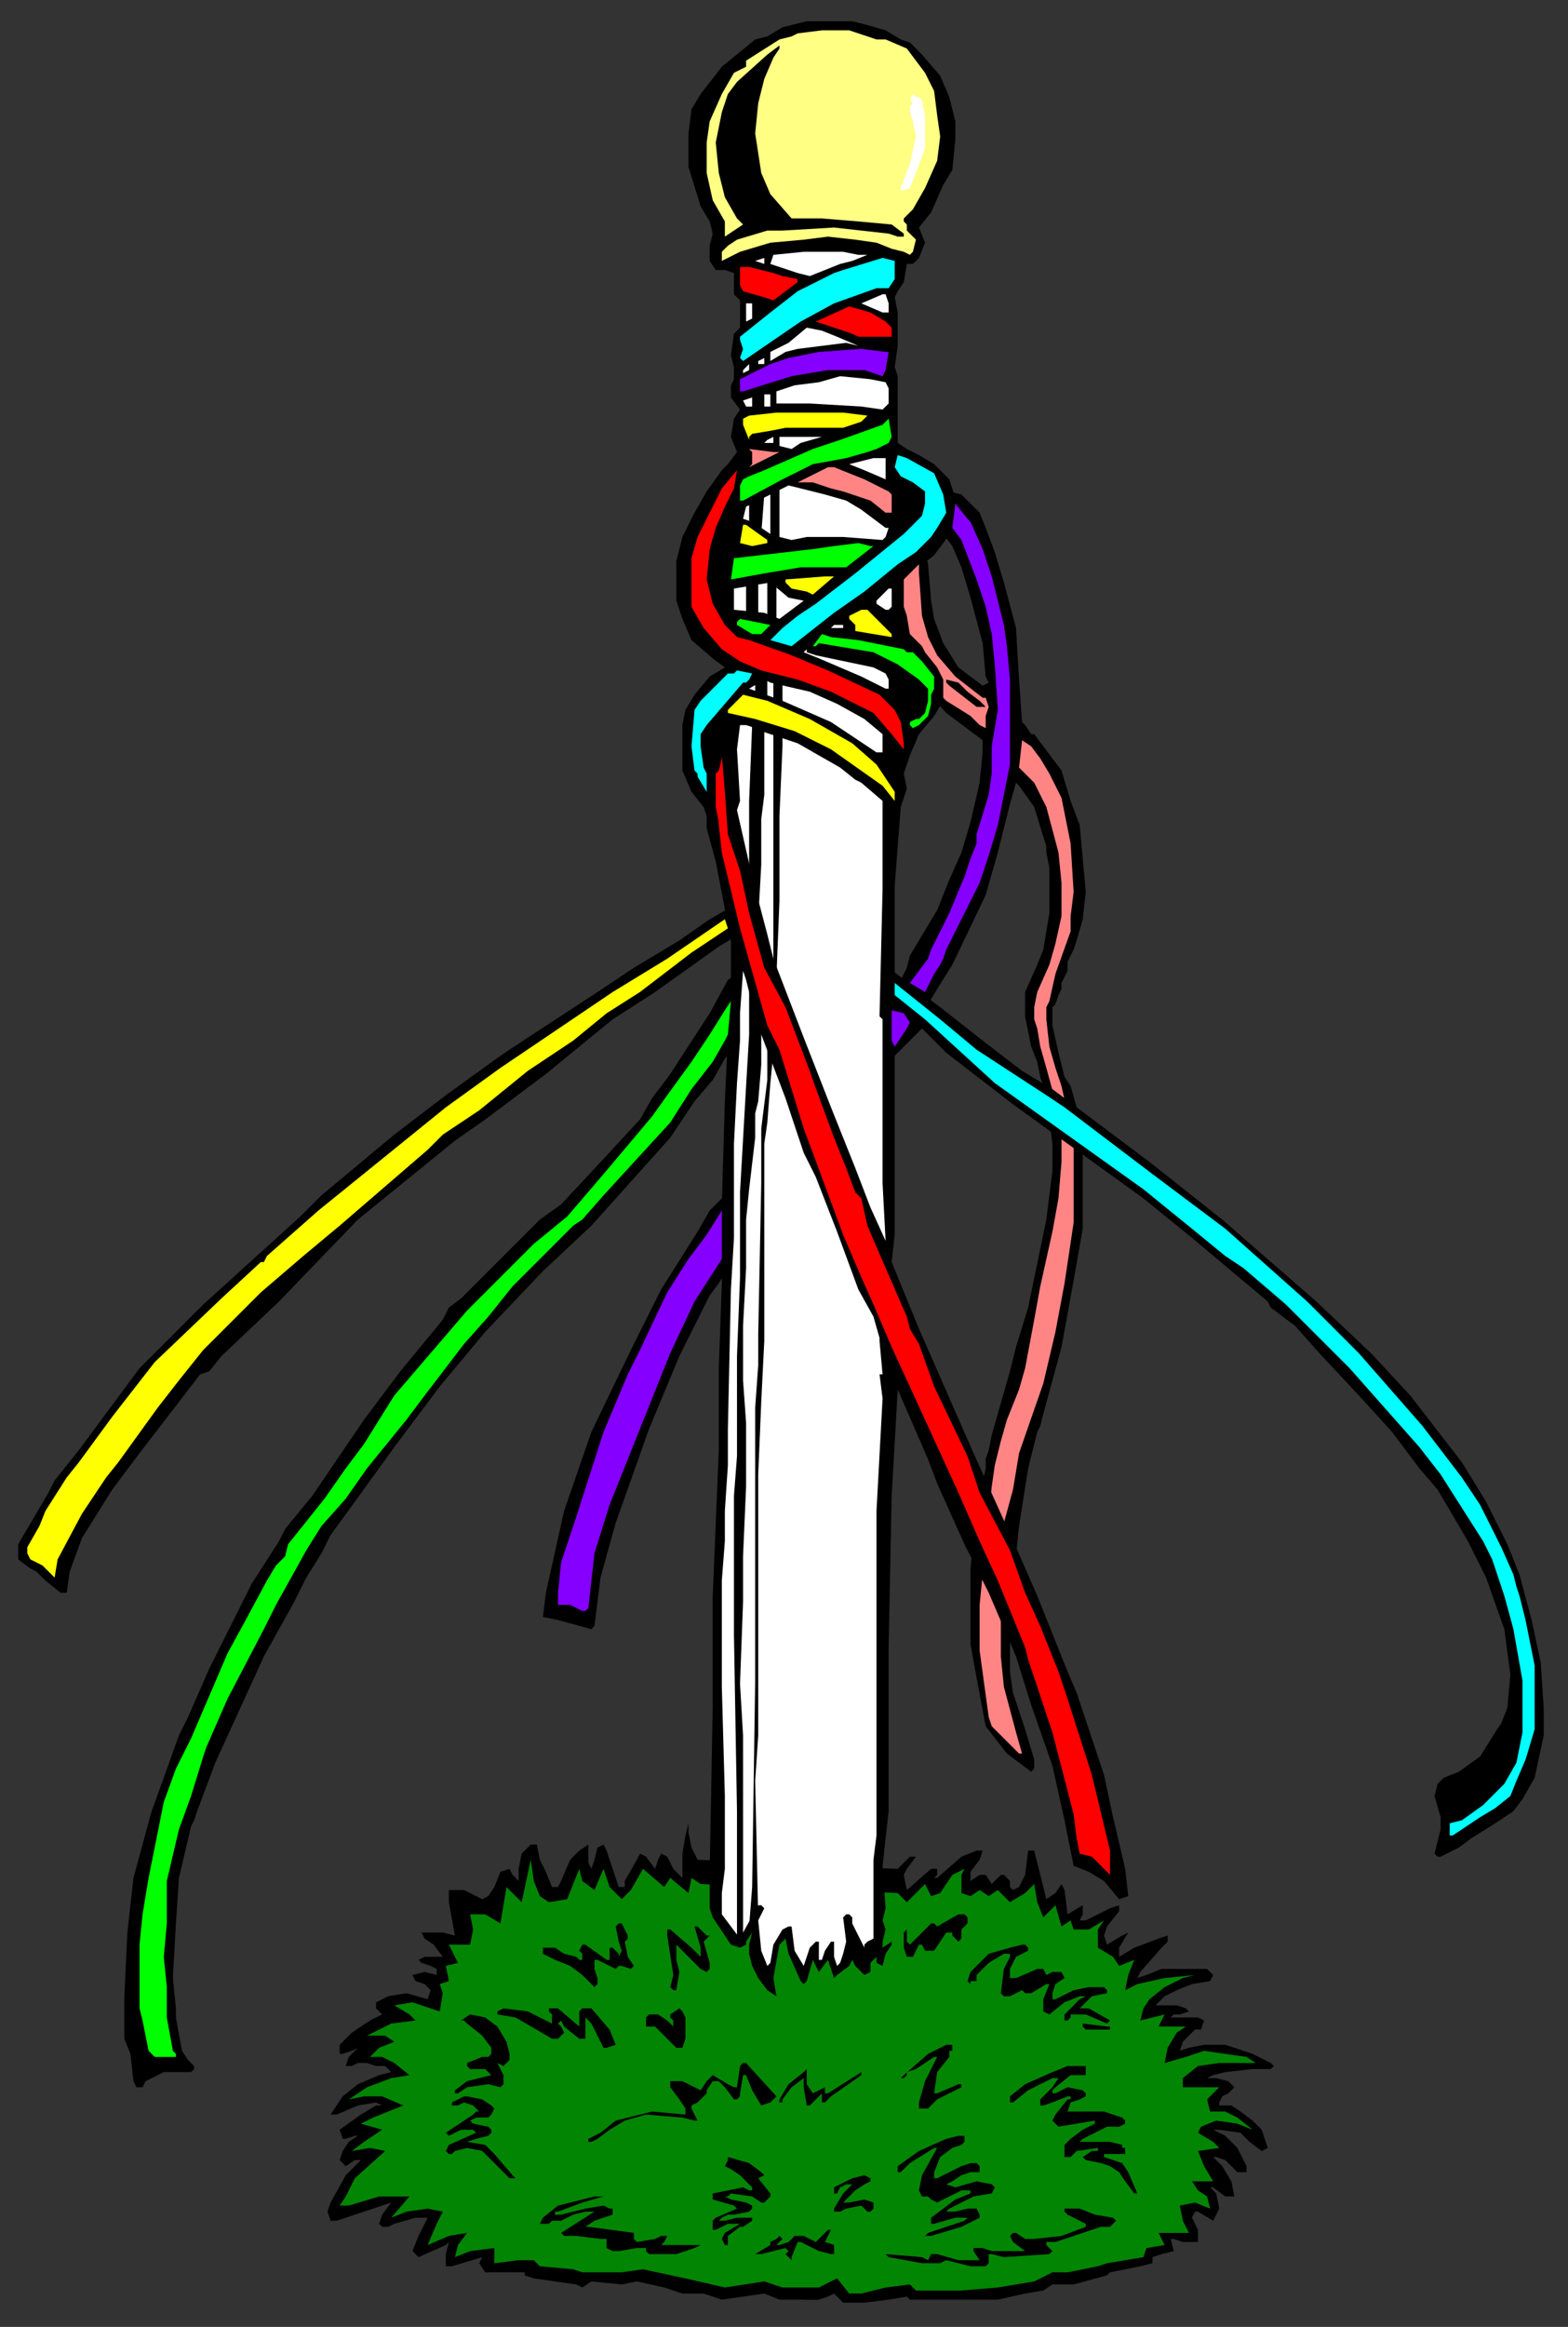 <?xml version="1.0" encoding="UTF-8" standalone="no"?>
<svg
   xmlns:dc="http://purl.org/dc/elements/1.1/"
   xmlns:cc="http://creativecommons.org/ns#"
   xmlns:rdf="http://www.w3.org/1999/02/22-rdf-syntax-ns#"
   xmlns:svg="http://www.w3.org/2000/svg"
   xmlns="http://www.w3.org/2000/svg"
   xmlns:sodipodi="http://sodipodi.sourceforge.net/DTD/sodipodi-0.dtd"
   xmlns:inkscape="http://www.inkscape.org/namespaces/inkscape"
   version="1.0"
   width="136.79mm"
   height="202.935mm"
   id="svg185"
   sodipodi:docname="MAYDY002.WMF">
  <rect width="100%" height="100%" fill="#333333" stroke="none"/>
  <sodipodi:namedview
     pagecolor="#ffffff"
     bordercolor="#666666"
     borderopacity="1"
     objecttolerance="10"
     gridtolerance="10"
     guidetolerance="10"
     inkscape:pageopacity="0"
     inkscape:pageshadow="2"
     inkscape:window-width="640"
     inkscape:window-height="480"
     id="namedview187" />
  <defs
     id="defs3">
    <pattern
       id="WMFhbasepattern"
       patternUnits="userSpaceOnUse"
       width="6"
       height="6"
       x="0"
       y="0" />
  </defs>
  <path
     style="fill:#000000;fill-rule:evenodd;fill-opacity:1;stroke:none;"
     d="  M 305,182   L 291,193   L 304,226   L 312,235   L 324,244   L 324,248   L 323,258   L 320,271   L 317,281   L 313,290   L 309,300   L 300,315   L 299,319   L 297,323   L 306,331   L 309,326   L 314,318   L 325,295   L 329,281   L 333,265   L 335,258   L 336,259   L 341,266   L 345,279   L 345,281   L 346,286   L 346,301   L 344,313   L 342,318   L 338,327   L 338,335   L 339,340   L 340,345   L 342,350   L 343,355   L 344,358   L 345,363   L 346,369   L 347,377   L 347,386   L 345,402   L 339,431   L 335,444   L 333,452   L 327,473   L 326,478   L 325,481   L 325,484   L 322,499   L 320,517   L 320,520   L 320,533   L 320,542   L 322,553   L 325,569   L 332,578   L 336,581   L 340,584   L 341,583   L 341,582   L 341,580   L 338,570   L 334,558   L 333,551   L 333,539   L 334,522   L 336,503   L 339,484   L 341,476   L 342,472   L 343,470   L 344,466   L 350,444   L 354,422   L 357,405   L 357,389   L 357,383   L 357,377   L 356,371   L 355,365   L 353,358   L 351,355   L 349,347   L 347,338   L 347,332   L 348,331   L 349,328   L 350,326   L 350,324   L 352,320   L 352,317   L 354,313   L 355,310   L 357,303   L 358,294   L 356,272   L 353,264   L 350,254   L 341,242   L 340,242   L 338,239   L 337,238   L 336,224   L 335,207   L 331,192   L 328,182   L 325,174   L 323,169   L 320,166   L 317,163   L 313,162   L 311,176   L 314,180   L 317,187   L 320,197   L 324,212   L 325,223   L 326,225   L 324,226   L 316,220   L 311,212   L 308,204   L 307,198   L 306,186   L 305,182  z "
     id="path5" />
  <path
     style="fill:#ff8585;fill-rule:evenodd;fill-opacity:1;stroke:none;"
     d="  M 354,378   L 352,367   L 350,358   L 348,352   L 346,345   L 345,336   L 345,332   L 346,330   L 348,321   L 353,307   L 353,302   L 354,294   L 353,278   L 350,263   L 346,255   L 343,250   L 340,246   L 337,244   L 336,253   L 341,258   L 345,266   L 349,281   L 350,291   L 350,302   L 348,311   L 346,318   L 342,327   L 341,332   L 341,336   L 342,339   L 343,345   L 345,352   L 348,363   L 350,374   L 350,383   L 349,395   L 347,406   L 343,424   L 341,435   L 338,451   L 336,458   L 332,468   L 330,475   L 328,483   L 327,490   L 326,499   L 324,509   L 324,519   L 323,529   L 323,544   L 326,566   L 327,569   L 336,578   L 337,578   L 335,571   L 331,556   L 330,546   L 330,538   L 330,518   L 331,502   L 334,491   L 336,479   L 344,456   L 348,439   L 351,423   L 354,403   L 354,392   L 354,378  z "
     id="path7" />
  <path
     style="fill:#000000;fill-rule:evenodd;fill-opacity:1;stroke:none;"
     d="  M 265,758   L 265,615   L 296,616   L 300,612   L 302,612   L 299,616   L 298,618   L 299,623   L 307,616   L 309,616   L 309,618   L 308,619   L 309,619   L 317,612   L 322,610   L 324,610   L 323,613   L 320,617   L 320,620   L 323,618   L 325,618   L 327,621   L 330,618   L 331,618   L 333,620   L 333,622   L 334,623   L 336,622   L 338,618   L 339,610   L 341,610   L 343,618   L 345,626   L 348,624   L 350,621   L 351,623   L 352,631   L 357,628   L 357,631   L 356,633   L 358,633   L 366,629   L 369,628   L 369,630   L 365,635   L 364,638   L 365,641   L 370,638   L 372,637   L 369,642   L 369,645   L 374,642   L 382,639   L 385,638   L 385,640   L 383,642   L 376,650   L 375,652   L 378,651   L 383,649   L 391,649   L 398,649   L 400,651   L 399,653   L 393,654   L 388,656   L 384,658   L 381,661   L 385,661   L 388,661   L 391,662   L 392,663   L 389,664   L 387,664   L 386,665   L 391,665   L 395,665   L 397,666   L 396,669   L 394,669   L 392,671   L 390,673   L 389,676   L 392,675   L 397,674   L 404,674   L 413,677   L 419,680   L 420,681   L 419,682   L 413,682   L 404,683   L 400,684   L 398,685   L 401,685   L 405,686   L 407,688   L 405,690   L 403,691   L 402,693   L 402,694   L 406,694   L 409,696   L 413,699   L 416,702   L 418,708   L 416,709   L 412,706   L 409,703   L 402,702   L 400,702   L 404,704   L 408,708   L 410,712   L 411,714   L 411,716   L 408,716   L 404,712   L 401,711   L 400,711   L 403,714   L 406,719   L 407,724   L 404,724   L 400,721   L 399,721   L 401,723   L 402,728   L 400,732   L 395,729   L 394,729   L 393,731   L 395,735   L 395,739   L 390,739   L 387,738   L 386,738   L 387,742   L 383,743   L 380,744   L 380,746   L 376,747   L 366,749   L 365,750   L 354,753   L 347,753   L 344,755   L 338,756   L 329,758   L 312,758   L 300,758   L 299,757   L 293,758   L 285,759   L 278,759   L 275,756   L 273,757   L 270,758   L 265,758  z "
     id="path9" />
  <path
     style="fill:#000000;fill-rule:evenodd;fill-opacity:1;stroke:none;"
     d="  M 270,758   L 265,758   L 257,758   L 252,756   L 238,758   L 232,756   L 225,756   L 219,754   L 210,752   L 205,753   L 195,752   L 192,754   L 190,753   L 176,751   L 173,750   L 173,749   L 165,749   L 160,749   L 158,746   L 159,744   L 149,747   L 147,747   L 147,743   L 148,739   L 147,740   L 138,744   L 137,743   L 136,742   L 138,737   L 140,733   L 141,731   L 137,731   L 130,733   L 128,734   L 126,734   L 125,733   L 126,730   L 129,726   L 126,727   L 111,732   L 109,732   L 108,729   L 109,726   L 114,717   L 119,712   L 117,712   L 114,714   L 112,712   L 113,709   L 115,706   L 118,704   L 117,704   L 114,705   L 113,705   L 112,702   L 119,697   L 124,694   L 126,694   L 124,693   L 118,694   L 111,697   L 109,697   L 113,691   L 118,687   L 125,684   L 129,683   L 127,681   L 124,681   L 121,680   L 118,680   L 116,681   L 114,681   L 115,678   L 116,677   L 118,675   L 116,676   L 113,677   L 112,677   L 112,674   L 116,670   L 122,666   L 126,664   L 124,662   L 124,660   L 128,658   L 134,657   L 141,659   L 142,656   L 140,654   L 137,653   L 136,651   L 140,650   L 144,651   L 144,649   L 142,648   L 139,647   L 138,646   L 140,645   L 143,645   L 146,645   L 143,641   L 140,639   L 139,637   L 142,637   L 146,637   L 150,638   L 148,627   L 148,623   L 153,623   L 159,626   L 161,625   L 163,622   L 165,617   L 168,616   L 169,618   L 171,620   L 171,616   L 172,611   L 175,608   L 177,608   L 178,613   L 180,617   L 182,622   L 184,622   L 185,620   L 188,613   L 191,610   L 194,608   L 194,611   L 194,614   L 195,616   L 196,613   L 197,609   L 199,608   L 200,610   L 202,616   L 204,622   L 206,622   L 206,620   L 210,613   L 211,611   L 213,612   L 216,616   L 217,613   L 218,611   L 220,612   L 222,616   L 225,619   L 225,611   L 226,605   L 227,601   L 227,604   L 228,609   L 230,613   L 269,615   L 270,758  z "
     id="path11" />
  <path
     style="fill:#028502;fill-rule:evenodd;fill-opacity:1;stroke:none;"
     d="  M 231,621   L 228,619   L 227,624   L 221,619   L 219,622   L 212,616   L 208,623   L 205,626   L 201,622   L 199,616   L 196,623   L 192,620   L 191,616   L 187,626   L 181,627   L 178,625   L 176,620   L 175,613   L 172,627   L 167,622   L 165,634   L 160,631   L 155,631   L 156,636   L 155,641   L 148,641   L 151,647   L 147,648   L 148,653   L 145,654   L 146,657   L 145,663   L 136,660   L 130,661   L 135,664   L 137,666   L 129,667   L 121,671   L 127,671   L 130,673   L 125,675   L 122,678   L 126,678   L 130,680   L 135,684   L 129,685   L 121,688   L 115,692   L 120,691   L 126,691   L 133,694   L 123,698   L 119,700   L 126,702   L 120,706   L 116,709   L 122,708   L 127,709   L 117,718   L 114,724   L 112,727   L 115,727   L 125,724   L 130,724   L 135,724   L 129,731   L 134,729   L 141,728   L 146,729   L 144,733   L 141,740   L 148,737   L 154,736   L 151,740   L 150,744   L 155,742   L 163,741   L 163,746   L 171,745   L 176,745   L 178,747   L 189,748   L 192,749   L 205,749   L 212,748   L 226,751   L 239,754   L 252,752   L 258,754   L 270,754   L 276,751   L 280,756   L 284,756   L 292,754   L 300,753   L 302,755   L 317,755   L 329,754   L 341,752   L 347,749   L 352,749   L 362,747   L 365,746   L 377,744   L 378,741   L 384,740   L 382,736   L 392,736   L 390,732   L 389,727   L 394,726   L 399,728   L 398,724   L 395,722   L 393,719   L 400,719   L 397,714   L 395,709   L 402,708   L 400,706   L 395,703   L 396,701   L 401,699   L 408,700   L 413,702   L 408,698   L 404,696   L 399,696   L 398,692   L 402,688   L 397,688   L 390,688   L 390,685   L 395,681   L 402,680   L 410,680   L 414,680   L 411,678   L 404,677   L 397,676   L 391,678   L 384,680   L 385,675   L 388,670   L 391,668   L 382,668   L 384,664   L 376,666   L 377,662   L 379,659   L 384,655   L 390,652   L 394,651   L 384,652   L 375,654   L 371,656   L 372,651   L 374,646   L 369,648   L 367,645   L 362,642   L 362,638   L 362,636   L 364,633   L 359,636   L 354,636   L 353,633   L 350,635   L 348,628   L 344,632   L 342,627   L 341,621   L 338,624   L 333,627   L 329,623   L 326,625   L 323,623   L 320,625   L 317,624   L 317,618   L 318,616   L 314,618   L 310,624   L 307,625   L 305,621   L 299,627   L 296,624   L 231,621  z "
     id="path13" />
  <path
     style="fill:#000000;fill-rule:evenodd;fill-opacity:1;stroke:none;"
     d="  M 298,191   L 308,183   L 314,175   L 315,164   L 313,158   L 308,153   L 303,150   L 299,148   L 296,146   L 296,142   L 296,124   L 295,121   L 296,114   L 296,103   L 295,98   L 296,96   L 298,93   L 299,87   L 301,87   L 303,85   L 305,80   L 303,75   L 307,70   L 311,61   L 314,56   L 315,46   L 315,40   L 313,32   L 310,25   L 304,18   L 300,14   L 297,13   L 292,10   L 285,8   L 281,7   L 277,7   L 273,7   L 266,7   L 258,9   L 253,12   L 249,13   L 238,22   L 231,31   L 228,36   L 227,44   L 227,48   L 227,51   L 227,55   L 231,68   L 234,73   L 235,77   L 234,81   L 234,86   L 236,89   L 239,89   L 242,90   L 242,92   L 242,97   L 244,99   L 244,108   L 242,110   L 241,117   L 242,121   L 242,125   L 241,127   L 241,131   L 244,135   L 242,138   L 241,144   L 243,149   L 240,153   L 238,155   L 233,162   L 229,169   L 225,177   L 223,185   L 223,192   L 223,198   L 225,204   L 228,211   L 235,217   L 239,220   L 234,223   L 229,229   L 226,234   L 225,239   L 225,245   L 225,254   L 228,261   L 232,266   L 233,269   L 233,273   L 236,284   L 241,310   L 241,321   L 239,363   L 238,397   L 238,416   L 238,423   L 237,451   L 237,478   L 235,526   L 235,539   L 235,562   L 234,617   L 234,629   L 235,632   L 241,641   L 244,642   L 246,641   L 246,640   L 248,637   L 247,641   L 247,644   L 248,648   L 250,652   L 253,656   L 256,658   L 255,652   L 257,641   L 259,639   L 260,644   L 264,653   L 265,654   L 266,653   L 268,646   L 270,650   L 273,646   L 275,652   L 276,651   L 280,648   L 281,646   L 282,648   L 285,651   L 287,650   L 287,647   L 289,645   L 289,647   L 291,648   L 292,644   L 294,641   L 294,640   L 291,642   L 291,640   L 292,636   L 291,633   L 292,629   L 291,615   L 293,597   L 293,568   L 293,543   L 294,493   L 296,458   L 306,481   L 309,489   L 318,509   L 326,525   L 335,546   L 340,562   L 347,582   L 351,600   L 354,615   L 359,617   L 364,620   L 369,626   L 372,625   L 371,616   L 367,599   L 364,585   L 355,558   L 352,551   L 342,526   L 335,510   L 321,479   L 303,438   L 294,416   L 295,407   L 295,315   L 295,292   L 297,266   L 299,260   L 298,255   L 299,252   L 300,249   L 303,242   L 308,236   L 311,231   L 311,224   L 309,220   L 305,215   L 301,210   L 298,200   L 298,191  z "
     id="path15" />
  <path
     style="fill:#000000;fill-rule:evenodd;fill-opacity:1;stroke:none;"
     d="  M 293,350   L 293,319   L 306,329   L 310,332   L 324,343   L 337,353   L 347,359   L 355,365   L 359,368   L 379,383   L 403,402   L 434,429   L 452,446   L 465,460   L 482,482   L 490,495   L 497,509   L 501,519   L 505,534   L 508,548   L 509,563   L 509,572   L 506,586   L 502,593   L 499,597   L 493,601   L 485,606   L 481,609   L 477,611   L 475,612   L 474,612   L 473,611   L 474,607   L 475,603   L 475,599   L 473,592   L 474,588   L 476,586   L 481,584   L 488,579   L 493,571   L 495,568   L 497,563   L 498,552   L 496,537   L 490,520   L 486,512   L 485,510   L 484,508   L 474,491   L 468,484   L 459,472   L 449,461   L 435,446   L 427,437   L 419,431   L 418,429   L 393,408   L 377,395   L 334,364   L 312,347   L 304,339   L 300,343   L 293,350  z "
     id="path17" />
  <path
     style="fill:#000000;fill-rule:evenodd;fill-opacity:1;stroke:none;"
     d="  M 243,344   L 239,349   L 235,356   L 229,363   L 221,375   L 195,404   L 179,419   L 160,439   L 145,457   L 130,477   L 117,495   L 109,506   L 106,512   L 101,520   L 97,528   L 87,546   L 71,581   L 65,597   L 64,600   L 63,602   L 59,619   L 58,634   L 57,652   L 58,662   L 58,665   L 60,676   L 62,679   L 64,681   L 64,681   L 64,682   L 63,683   L 54,683   L 48,686   L 47,688   L 45,688   L 44,686   L 43,677   L 41,672   L 41,658   L 42,637   L 44,619   L 50,597   L 54,586   L 59,572   L 62,566   L 69,550   L 71,546   L 83,522   L 92,508   L 94,504   L 103,493   L 120,468   L 129,456   L 132,452   L 146,435   L 148,431   L 152,428   L 178,402   L 185,397   L 199,382   L 211,369   L 215,362   L 221,354   L 234,334   L 240,323   L 243,321   L 243,344  z "
     id="path19" />
  <path
     style="fill:#ffff83;fill-rule:evenodd;fill-opacity:1;stroke:none;"
     d="  M 289,13   L 292,13   L 299,16   L 305,24   L 308,30   L 309,38   L 310,45   L 309,53   L 305,62   L 301,69   L 298,72   L 298,73   L 299,74   L 299,74   L 299,76   L 302,79   L 301,83   L 300,84   L 298,83   L 294,82   L 289,80   L 282,79   L 273,78   L 265,79   L 254,80   L 244,83   L 238,86   L 238,85   L 238,83   L 240,81   L 243,79   L 253,76   L 258,76   L 275,75   L 284,76   L 293,77   L 296,78   L 298,78   L 298,77   L 294,74   L 283,73   L 271,72   L 261,72   L 254,64   L 251,57   L 249,44   L 250,34   L 252,26   L 255,19   L 257,16   L 257,16   L 257,15   L 253,18   L 243,27   L 240,31   L 238,37   L 236,47   L 237,57   L 239,65   L 243,72   L 245,74   L 239,78   L 239,76   L 239,73   L 235,66   L 233,57   L 233,47   L 234,40   L 238,31   L 242,24   L 246,22   L 246,20   L 257,13   L 261,12   L 261,12   L 263,11   L 271,10   L 280,10   L 289,13  z "
     id="path21" />
  <path
     style="fill:#ffffff;fill-rule:evenodd;fill-opacity:1;stroke:none;"
     d="  M 303,32   L 304,33   L 305,38   L 305,40   L 305,49   L 302,57   L 300,62   L 297,63   L 297,62   L 300,54   L 302,45   L 301,40   L 300,37   L 300,35   L 301,34   L 300,33   L 301,31   L 302,32   L 303,32  z "
     id="path23" />
  <path
     style="fill:#ffffff;fill-rule:evenodd;fill-opacity:1;stroke:none;"
     d="  M 252,87   L 249,86   L 252,85   L 252,87  z "
     id="path25" />
  <path
     style="fill:#ffffff;fill-rule:evenodd;fill-opacity:1;stroke:none;"
     d="  M 255,84   L 265,83   L 278,83   L 283,84   L 286,84   L 281,86   L 277,87   L 267,91   L 263,90   L 254,87   L 255,84  z "
     id="path27" />
  <path
     style="fill:#00ffff;fill-rule:evenodd;fill-opacity:1;stroke:none;"
     d="  M 295,92   L 293,95   L 289,95   L 275,100   L 264,106   L 245,119   L 244,118   L 245,115   L 244,112   L 244,111   L 254,103   L 263,96   L 275,90   L 278,89   L 291,85   L 295,86   L 295,92  z "
     id="path29" />
  <path
     style="fill:#ff0000;fill-rule:evenodd;fill-opacity:1;stroke:none;"
     d="  M 251,89   L 255,90   L 258,91   L 263,92   L 263,93   L 255,99   L 252,98   L 245,96   L 244,94   L 244,88   L 247,88   L 251,89  z "
     id="path31" />
  <path
     style="fill:#ffffff;fill-rule:evenodd;fill-opacity:1;stroke:none;"
     d="  M 293,100   L 293,103   L 291,103   L 284,100   L 291,97   L 292,97   L 293,100  z "
     id="path33" />
  <path
     style="fill:#ff0000;fill-rule:evenodd;fill-opacity:1;stroke:none;"
     d="  M 292,106   L 294,108   L 294,111   L 291,111   L 283,111   L 281,110   L 269,106   L 269,106   L 280,101   L 287,103   L 292,106  z "
     id="path35" />
  <path
     style="fill:#ffffff;fill-rule:evenodd;fill-opacity:1;stroke:none;"
     d="  M 247,122   L 245,123   L 245,122   L 247,120   L 247,122  z "
     id="path37" />
  <path
     style="fill:#ffffff;fill-rule:evenodd;fill-opacity:1;stroke:none;"
     d="  M 252,120   L 250,120   L 250,119   L 252,118   L 252,120  z "
     id="path39" />
  <path
     style="fill:#ffffff;fill-rule:evenodd;fill-opacity:1;stroke:none;"
     d="  M 254,116   L 260,113   L 266,108   L 271,109   L 276,111   L 283,114   L 279,113   L 271,114   L 263,115   L 259,116   L 254,119   L 254,116  z "
     id="path41" />
  <path
     style="fill:#8500ff;fill-rule:evenodd;fill-opacity:1;stroke:none;"
     d="  M 250,122   L 254,120   L 260,118   L 270,116   L 284,115   L 292,116   L 293,116   L 292,122   L 291,124   L 285,122   L 273,122   L 261,124   L 245,129   L 244,129   L 244,126   L 244,125   L 246,124   L 250,122  z "
     id="path43" />
  <path
     style="fill:#ffffff;fill-rule:evenodd;fill-opacity:1;stroke:none;"
     d="  M 252,130   L 254,130   L 254,134   L 252,134   L 252,130  z "
     id="path45" />
  <path
     style="fill:#ffffff;fill-rule:evenodd;fill-opacity:1;stroke:none;"
     d="  M 248,134   L 246,134   L 245,132   L 248,131   L 248,134  z "
     id="path47" />
  <path
     style="fill:#ffffff;fill-rule:evenodd;fill-opacity:1;stroke:none;"
     d="  M 256,129   L 262,127   L 270,126   L 277,124   L 287,125   L 292,126   L 293,128   L 293,130   L 293,133   L 291,135   L 284,134   L 267,133   L 256,133   L 256,129  z "
     id="path49" />
  <path
     style="fill:#ffff00;fill-rule:evenodd;fill-opacity:1;stroke:none;"
     d="  M 286,137   L 284,139   L 278,141   L 269,141   L 259,141   L 254,142   L 248,143   L 247,144   L 247,145   L 245,140   L 245,138   L 247,137   L 256,136   L 266,136   L 278,136   L 286,137  z "
     id="path51" />
  <path
     style="fill:#00ff00;fill-rule:evenodd;fill-opacity:1;stroke:none;"
     d="  M 294,144   L 293,146   L 289,148   L 286,149   L 279,151   L 268,153   L 258,158   L 245,165   L 245,165   L 244,165   L 244,160   L 245,158   L 247,157   L 252,155   L 268,148   L 277,145   L 291,140   L 293,138   L 294,144  z "
     id="path53" />
  <path
     style="fill:#ffffff;fill-rule:evenodd;fill-opacity:1;stroke:none;"
     d="  M 255,144   L 255,146   L 252,146   L 253,145   L 255,144  z "
     id="path55" />
  <path
     style="fill:#ffffff;fill-rule:evenodd;fill-opacity:1;stroke:none;"
     d="  M 257,144   L 262,144   L 271,144   L 264,146   L 261,148   L 257,147   L 257,144  z "
     id="path57" />
  <path
     style="fill:#ff8585;fill-rule:evenodd;fill-opacity:1;stroke:none;"
     d="  M 257,149   L 253,151   L 249,153   L 247,154   L 248,153   L 248,149   L 247,148   L 255,149   L 257,149  z "
     id="path59" />
  <path
     style="fill:#00ffff;fill-rule:evenodd;fill-opacity:1;stroke:none;"
     d="  M 308,156   L 311,163   L 312,169   L 309,174   L 307,177   L 302,182   L 296,186   L 285,195   L 275,202   L 261,213   L 254,211   L 257,208   L 258,207   L 263,203   L 269,199   L 282,189   L 298,176   L 301,173   L 304,170   L 305,166   L 305,162   L 301,159   L 297,157   L 295,154   L 296,150   L 299,151   L 308,156  z "
     id="path61" />
  <path
     style="fill:#ffffff;fill-rule:evenodd;fill-opacity:1;stroke:none;"
     d="  M 292,158   L 285,155   L 280,153   L 288,151   L 290,151   L 292,151   L 292,158  z "
     id="path63" />
  <path
     style="fill:#ff8585;fill-rule:evenodd;fill-opacity:1;stroke:none;"
     d="  M 285,158   L 293,162   L 294,163   L 294,169   L 292,169   L 287,165   L 278,162   L 274,161   L 268,159   L 266,159   L 264,159   L 263,159   L 273,154   L 275,154   L 285,158  z "
     id="path65" />
  <path
     style="fill:#ff0000;fill-rule:evenodd;fill-opacity:1;stroke:none;"
     d="  M 239,167   L 236,174   L 234,181   L 233,191   L 235,199   L 239,206   L 243,210   L 247,211   L 261,216   L 273,221   L 290,229   L 295,234   L 297,238   L 298,245   L 298,247   L 294,242   L 288,235   L 274,228   L 263,224   L 251,221   L 244,218   L 238,214   L 232,207   L 228,200   L 228,192   L 228,184   L 230,177   L 234,169   L 238,161   L 243,155   L 242,161   L 239,167  z "
     id="path67" />
  <path
     style="fill:#ffffff;fill-rule:evenodd;fill-opacity:1;stroke:none;"
     d="  M 260,160   L 272,163   L 279,165   L 284,168   L 292,174   L 293,174   L 292,177   L 291,178   L 278,177   L 266,177   L 261,178   L 257,177   L 254,176   L 248,172   L 245,171   L 246,167   L 252,164   L 258,161   L 260,160  z "
     id="path69" />
  <path
     style="fill:#8500ff;fill-rule:evenodd;fill-opacity:1;stroke:none;"
     d="  M 320,172   L 324,181   L 327,190   L 329,198   L 331,206   L 332,213   L 333,224   L 333,235   L 333,252   L 329,272   L 326,282   L 323,291   L 316,305   L 314,309   L 312,313   L 311,316   L 310,318   L 308,321   L 305,327   L 300,324   L 306,316   L 307,313   L 313,301   L 318,289   L 320,283   L 322,278   L 322,275   L 326,262   L 327,255   L 327,246   L 329,234   L 328,219   L 327,209   L 325,200   L 322,191   L 317,178   L 314,174   L 315,166   L 319,171   L 320,172  z "
     id="path71" />
  <path
     style="fill:#ffff00;fill-rule:evenodd;fill-opacity:1;stroke:none;"
     d="  M 253,178   L 253,179   L 248,180   L 244,179   L 245,173   L 246,173   L 253,178  z "
     id="path73" />
  <path
     style="fill:#000000;fill-rule:evenodd;fill-opacity:1;stroke:none;"
     d="  M 243,182   L 240,183   L 239,187   L 239,193   L 240,195   L 239,197   L 238,195   L 238,191   L 238,186   L 239,180   L 241,175   L 243,171   L 241,178   L 243,182  z "
     id="path75" />
  <path
     style="fill:#00ff00;fill-rule:evenodd;fill-opacity:1;stroke:none;"
     d="  M 288,180   L 279,187   L 264,187   L 252,189   L 241,191   L 242,184   L 268,181   L 275,180   L 283,179   L 287,180   L 288,180  z "
     id="path77" />
  <path
     style="fill:#ff8585;fill-rule:evenodd;fill-opacity:1;stroke:none;"
     d="  M 303,189   L 304,203   L 306,210   L 309,216   L 315,223   L 324,230   L 325,230   L 326,233   L 325,236   L 325,240   L 323,239   L 320,236   L 312,231   L 311,230   L 311,224   L 309,220   L 305,215   L 304,213   L 300,209   L 299,203   L 298,200   L 298,191   L 303,186   L 303,189  z "
     id="path79" />
  <path
     style="fill:#ffff00;fill-rule:evenodd;fill-opacity:1;stroke:none;"
     d="  M 268,196   L 266,195   L 261,194   L 260,193   L 259,192   L 259,191   L 272,190   L 275,190   L 268,196  z "
     id="path81" />
  <path
     style="fill:#ffffff;fill-rule:evenodd;fill-opacity:1;stroke:none;"
     d="  M 294,200   L 293,201   L 292,201   L 289,199   L 289,198   L 293,194   L 294,194   L 294,200  z "
     id="path83" />
  <path
     style="fill:#ffffff;fill-rule:evenodd;fill-opacity:1;stroke:none;"
     d="  M 260,197   L 265,198   L 257,204   L 252,202   L 242,201   L 242,199   L 242,194   L 254,192   L 260,197  z "
     id="path85" />
  <path
     style="fill:#ffff00;fill-rule:evenodd;fill-opacity:1;stroke:none;"
     d="  M 294,209   L 294,210   L 282,208   L 282,206   L 280,204   L 280,203   L 284,201   L 286,201   L 294,209  z "
     id="path87" />
  <path
     style="fill:#00ff00;fill-rule:evenodd;fill-opacity:1;stroke:none;"
     d="  M 254,206   L 251,209   L 248,209   L 243,206   L 243,205   L 244,204   L 254,206   L 254,206  z "
     id="path89" />
  <path
     style="fill:#ffffff;fill-rule:evenodd;fill-opacity:1;stroke:none;"
     d="  M 278,207   L 274,207   L 275,206   L 278,206   L 278,207  z "
     id="path91" />
  <path
     style="fill:#00ff00;fill-rule:evenodd;fill-opacity:1;stroke:none;"
     d="  M 283,211   L 293,213   L 298,214   L 299,215   L 301,215   L 304,218   L 308,223   L 308,227   L 307,229   L 307,232   L 306,236   L 303,239   L 301,240   L 300,239   L 300,238   L 302,237   L 303,237   L 305,235   L 306,231   L 306,227   L 303,224   L 296,219   L 288,215   L 270,212   L 269,213   L 268,213   L 271,209   L 274,210   L 283,211  z "
     id="path93" />
  <path
     style="fill:#ffffff;fill-rule:evenodd;fill-opacity:1;stroke:none;"
     d="  M 269,216   L 288,220   L 292,222   L 293,224   L 293,227   L 292,227   L 284,223   L 270,217   L 265,215   L 266,214   L 266,215   L 269,216  z "
     id="path95" />
  <path
     style="fill:#00ffff;fill-rule:evenodd;fill-opacity:1;stroke:none;"
     d="  M 247,224   L 246,225   L 245,225   L 233,239   L 231,242   L 231,246   L 232,253   L 233,255   L 233,261   L 230,256   L 230,255   L 229,254   L 228,246   L 229,234   L 231,231   L 240,222   L 242,222   L 243,221   L 248,222   L 247,224  z "
     id="path97" />
  <path
     style="fill:#000000;fill-rule:evenodd;fill-opacity:1;stroke:none;"
     d="  M 319,228   L 323,231   L 325,233   L 324,233   L 322,233   L 313,226   L 312,225   L 312,224   L 316,225   L 319,228  z "
     id="path99" />
  <path
     style="fill:#ffffff;fill-rule:evenodd;fill-opacity:1;stroke:none;"
     d="  M 267,228   L 276,232   L 285,237   L 291,242   L 291,244   L 291,248   L 289,248   L 274,238   L 258,231   L 247,227   L 252,224   L 254,225   L 267,228  z "
     id="path101" />
  <path
     style="fill:#ffff00;fill-rule:evenodd;fill-opacity:1;stroke:none;"
     d="  M 253,231   L 267,237   L 281,245   L 289,252   L 293,258   L 295,261   L 295,264   L 295,264   L 291,259   L 274,247   L 262,241   L 249,237   L 240,235   L 240,234   L 245,229   L 249,230   L 253,231  z "
     id="path103" />
  <path
     style="fill:#ffffff;fill-rule:evenodd;fill-opacity:1;stroke:none;"
     d="  M 249,240   L 251,241   L 263,245   L 277,253   L 282,257   L 284,258   L 291,264   L 291,277   L 291,293   L 290,335   L 291,336   L 291,370   L 291,390   L 292,409   L 287,398   L 282,385   L 274,365   L 265,342   L 255,316   L 253,308   L 248,289   L 243,267   L 244,264   L 243,247   L 244,239   L 246,239   L 249,240  z "
     id="path105" />
  <path
     style="fill:#000000;fill-rule:evenodd;fill-opacity:1;stroke:none;"
     d="  M 248,239   L 247,264   L 247,270   L 247,288   L 250,303   L 251,285   L 251,270   L 252,262   L 252,256   L 252,249   L 252,240   L 248,239  z "
     id="path107" />
  <path
     style="fill:#000000;fill-rule:evenodd;fill-opacity:1;stroke:none;"
     d="  M 258,246   L 257,269   L 257,297   L 256,322   L 255,319   L 255,297   L 255,259   L 255,245   L 255,241   L 258,242   L 258,246  z "
     id="path109" />
  <path
     style="fill:#ff0000;fill-rule:evenodd;fill-opacity:1;stroke:none;"
     d="  M 240,275   L 244,287   L 247,301   L 252,319   L 259,332   L 267,353   L 268,356   L 275,375   L 279,385   L 282,393   L 283,394   L 284,395   L 286,404   L 289,411   L 299,434   L 300,438   L 303,443   L 308,457   L 319,480   L 323,492   L 333,511   L 338,525   L 343,536   L 349,551   L 352,560   L 360,585   L 366,610   L 366,618   L 360,612   L 356,611   L 355,606   L 354,598   L 347,571   L 339,547   L 338,543   L 329,521   L 323,508   L 316,492   L 294,444   L 288,430   L 284,421   L 278,407   L 268,380   L 265,372   L 257,346   L 253,338   L 244,306   L 238,281   L 237,272   L 237,271   L 236,266   L 236,255   L 237,254   L 238,250   L 238,249   L 239,261   L 240,275  z "
     id="path111" />
  <path
     style="fill:#000000;fill-rule:evenodd;fill-opacity:1;stroke:none;"
     d="  M 241,299   L 242,309   L 237,312   L 216,327   L 202,336   L 180,354   L 160,369   L 150,376   L 118,402   L 92,429   L 73,447   L 69,452   L 66,453   L 56,466   L 46,479   L 37,491   L 27,507   L 23,518   L 22,525   L 20,525   L 15,521   L 12,518   L 10,517   L 6,514   L 6,509   L 16,492   L 18,488   L 26,478   L 46,451   L 67,430   L 99,401   L 106,394   L 130,374   L 147,361   L 165,348   L 171,344   L 197,327   L 209,319   L 219,313   L 224,310   L 234,303   L 241,299  z "
     id="path113" />
  <path
     style="fill:#ffff00;fill-rule:evenodd;fill-opacity:1;stroke:none;"
     d="  M 211,327   L 200,334   L 189,343   L 174,353   L 158,366   L 146,374   L 141,379   L 112,404   L 100,414   L 86,426   L 67,445   L 59,455   L 52,464   L 39,482   L 35,487   L 27,499   L 19,514   L 18,520   L 17,519   L 14,516   L 10,514   L 9,512   L 9,510   L 13,503   L 15,498   L 22,487   L 26,482   L 37,467   L 51,449   L 73,428   L 86,416   L 87,416   L 88,414   L 105,399   L 147,365   L 165,352   L 202,327   L 220,316   L 239,303   L 240,306   L 228,314   L 211,327  z "
     id="path115" />
  <path
     style="fill:#ffffff;fill-rule:evenodd;fill-opacity:1;stroke:none;"
     d="  M 251,341   L 259,362   L 265,380   L 269,388   L 276,406   L 283,425   L 288,434   L 290,441   L 290,442   L 291,453   L 290,453   L 291,461   L 289,498   L 289,508   L 289,593   L 289,605   L 288,613   L 288,621   L 288,639   L 286,640   L 285,641   L 285,642   L 285,642   L 281,634   L 281,632   L 280,631   L 279,631   L 278,632   L 279,640   L 278,644   L 277,647   L 276,648   L 275,645   L 275,641   L 275,640   L 274,640   L 272,643   L 271,646   L 270,646   L 270,641   L 270,640   L 269,640   L 267,642   L 265,648   L 265,648   L 262,643   L 261,635   L 260,635   L 258,636   L 255,641   L 254,647   L 253,648   L 251,643   L 250,633   L 252,629   L 251,628   L 250,628   L 245,637   L 244,639   L 244,639   L 238,631   L 238,624   L 238,624   L 239,616   L 239,592   L 238,556   L 238,544   L 238,535   L 238,521   L 239,508   L 239,498   L 240,483   L 240,471   L 241,425   L 242,408   L 242,377   L 243,357   L 244,343   L 244,334   L 245,320   L 246,323   L 247,327   L 251,341  z "
     id="path117" />
  <path
     style="fill:#00ffff;fill-rule:evenodd;fill-opacity:1;stroke:none;"
     d="  M 322,346   L 345,361   L 351,365   L 380,387   L 404,405   L 431,429   L 448,446   L 469,470   L 482,487   L 488,496   L 495,510   L 499,519   L 500,523   L 501,526   L 503,534   L 506,549   L 506,557   L 506,570   L 503,580   L 500,587   L 498,592   L 493,596   L 488,599   L 479,605   L 478,605   L 478,601   L 482,600   L 489,595   L 496,588   L 500,581   L 502,571   L 502,554   L 499,537   L 496,526   L 492,514   L 489,508   L 475,486   L 468,477   L 445,451   L 424,430   L 410,418   L 404,414   L 393,405   L 377,392   L 349,372   L 328,357   L 305,336   L 295,328   L 295,324   L 310,336   L 322,346  z "
     id="path119" />
  <path
     style="fill:#00ff00;fill-rule:evenodd;fill-opacity:1;stroke:none;"
     d="  M 239,343   L 235,350   L 228,359   L 221,370   L 199,394   L 192,402   L 189,404   L 169,424   L 161,434   L 153,443   L 140,460   L 134,468   L 121,484   L 114,494   L 106,503   L 101,511   L 91,529   L 87,537   L 75,560   L 68,576   L 67,579   L 63,592   L 59,603   L 55,620   L 55,631   L 55,634   L 54,645   L 55,655   L 55,662   L 55,665   L 57,676   L 58,677   L 58,678   L 55,678   L 51,678   L 49,676   L 47,666   L 46,662   L 46,652   L 46,641   L 47,631   L 49,619   L 54,594   L 58,583   L 63,573   L 72,552   L 75,545   L 81,534   L 88,521   L 91,516   L 94,513   L 95,509   L 107,494   L 114,484   L 120,476   L 130,460   L 154,432   L 176,410   L 187,401   L 199,387   L 215,368   L 220,361   L 228,350   L 234,341   L 239,333   L 241,330   L 240,341   L 239,343  z "
     id="path121" />
  <path
     style="fill:#8500ff;fill-rule:evenodd;fill-opacity:1;stroke:none;"
     d="  M 300,337   L 299,339   L 295,345   L 294,343   L 294,333   L 298,334   L 300,337  z "
     id="path123" />
  <path
     style="fill:#000000;fill-rule:evenodd;fill-opacity:1;stroke:none;"
     d="  M 254,357   L 253,370   L 252,377   L 252,414   L 252,442   L 251,462   L 250,486   L 250,501   L 250,572   L 249,587   L 250,632   L 247,635   L 248,622   L 249,554   L 249,464   L 250,450   L 250,440   L 251,390   L 251,372   L 253,356   L 253,343   L 255,347   L 254,357  z "
     id="path125" />
  <path
     style="fill:#000000;fill-rule:evenodd;fill-opacity:1;stroke:none;"
     d="  M 240,418   L 237,423   L 234,427   L 230,435   L 224,447   L 214,471   L 203,502   L 198,520   L 196,536   L 195,537   L 184,534   L 179,533   L 180,525   L 182,516   L 186,498   L 195,472   L 208,445   L 218,425   L 230,406   L 234,399   L 240,393   L 240,418  z "
     id="path127" />
  <path
     style="fill:#8500ff;fill-rule:evenodd;fill-opacity:1;stroke:none;"
     d="  M 229,429   L 221,446   L 201,496   L 196,512   L 194,530   L 193,531   L 192,531   L 188,529   L 184,529   L 184,525   L 185,515   L 190,500   L 199,472   L 207,453   L 210,447   L 211,445   L 220,426   L 227,415   L 233,407   L 238,399   L 238,415   L 229,429  z "
     id="path129" />
  <path
     style="fill:#000000;fill-rule:evenodd;fill-opacity:1;stroke:none;"
     d="  M 246,469   L 245,455   L 245,437   L 246,418   L 246,402   L 247,392   L 249,375   L 249,367   L 250,363   L 251,351   L 251,344   L 251,337   L 247,323   L 247,341   L 246,358   L 244,393   L 244,411   L 244,421   L 243,447   L 243,456   L 243,480   L 242,493   L 242,514   L 242,539   L 243,597   L 243,631   L 243,638   L 245,640   L 245,610   L 245,589   L 245,572   L 244,555   L 245,528   L 245,513   L 246,490   L 246,480   L 246,469  z "
     id="path131" />
  <path
     style="fill:#000000;fill-rule:evenodd;fill-opacity:1;stroke:none;"
     d="  M 319,632   L 319,634   L 317,636   L 317,639   L 316,640   L 314,638   L 314,637   L 312,637   L 308,643   L 308,643   L 305,643   L 304,641   L 303,641   L 301,645   L 300,645   L 299,645   L 298,642   L 298,637   L 299,636   L 299,636   L 299,638   L 299,639   L 299,640   L 300,641   L 307,634   L 308,634   L 308,634   L 309,635   L 316,631   L 318,631   L 319,632  z "
     id="path133" />
  <path
     style="fill:#000000;fill-rule:evenodd;fill-opacity:1;stroke:none;"
     d="  M 206,636   L 207,638   L 207,639   L 206,640   L 207,645   L 209,648   L 209,648   L 208,649   L 205,648   L 204,648   L 203,649   L 197,646   L 196,646   L 196,649   L 197,652   L 197,654   L 196,655   L 195,654   L 192,651   L 188,648   L 183,646   L 179,644   L 179,642   L 183,642   L 186,644   L 190,645   L 191,646   L 192,646   L 192,644   L 191,643   L 192,641   L 193,641   L 200,646   L 201,646   L 201,643   L 201,642   L 202,642   L 204,644   L 204,645   L 205,643   L 204,640   L 203,635   L 204,634   L 205,634   L 206,636  z "
     id="path135" />
  <path
     style="fill:#000000;fill-rule:evenodd;fill-opacity:1;stroke:none;"
     d="  M 233,638   L 234,638   L 232,640   L 234,647   L 234,649   L 233,650   L 231,649   L 223,641   L 223,646   L 224,650   L 223,656   L 223,656   L 222,656   L 221,655   L 222,651   L 220,638   L 220,637   L 220,636   L 221,636   L 221,636   L 228,642   L 231,645   L 231,642   L 229,635   L 230,635   L 230,635   L 233,638  z "
     id="path137" />
  <path
     style="fill:#000000;fill-rule:evenodd;fill-opacity:1;stroke:none;"
     d="  M 339,642   L 339,643   L 335,645   L 333,649   L 333,652   L 335,652   L 342,649   L 344,649   L 345,651   L 347,650   L 350,650   L 351,652   L 351,652   L 348,654   L 347,657   L 347,659   L 348,659   L 354,656   L 359,655   L 364,655   L 365,656   L 365,656   L 365,657   L 360,658   L 357,661   L 356,662   L 357,662   L 359,662   L 366,666   L 365,667   L 358,664   L 353,664   L 353,665   L 352,666   L 351,666   L 351,665   L 351,664   L 356,659   L 358,658   L 356,658   L 351,660   L 346,664   L 344,663   L 344,659   L 346,654   L 345,654   L 340,657   L 338,657   L 337,656   L 333,658   L 331,658   L 330,657   L 331,649   L 333,645   L 333,644   L 331,644   L 326,647   L 322,651   L 322,653   L 320,653   L 320,654   L 319,653   L 320,650   L 326,644   L 333,642   L 337,641   L 338,641   L 339,642  z "
     id="path139" />
  <path
     style="fill:#000000;fill-rule:evenodd;fill-opacity:1;stroke:none;"
     d="  M 201,669   L 203,674   L 200,675   L 199,675   L 195,667   L 194,666   L 193,665   L 193,666   L 193,670   L 193,672   L 191,672   L 186,668   L 185,666   L 184,667   L 185,668   L 186,670   L 184,672   L 182,672   L 170,665   L 164,664   L 164,663   L 166,662   L 174,663   L 182,667   L 182,664   L 181,663   L 181,662   L 183,662   L 184,662   L 191,668   L 191,663   L 192,662   L 195,662   L 201,669  z "
     id="path141" />
  <path
     style="fill:#000000;fill-rule:evenodd;fill-opacity:1;stroke:none;"
     d="  M 226,665   L 226,672   L 225,675   L 223,675   L 216,668   L 213,668   L 213,666   L 213,665   L 214,664   L 217,664   L 220,666   L 222,668   L 222,666   L 221,665   L 221,664   L 224,662   L 225,663   L 226,665  z "
     id="path143" />
  <path
     style="fill:#000000;fill-rule:evenodd;fill-opacity:1;stroke:none;"
     d="  M 164,668   L 167,673   L 168,677   L 168,679   L 166,681   L 164,680   L 166,684   L 166,687   L 165,688   L 161,687   L 154,688   L 151,690   L 150,690   L 150,689   L 154,686   L 162,684   L 160,682   L 156,682   L 155,682   L 154,681   L 154,680   L 159,678   L 161,678   L 162,677   L 162,675   L 159,671   L 154,667   L 153,666   L 152,666   L 155,664   L 160,665   L 164,668  z "
     id="path145" />
  <path
     style="fill:#000000;fill-rule:evenodd;fill-opacity:1;stroke:none;"
     d="  M 366,668   L 366,669   L 361,669   L 358,669   L 357,668   L 357,667   L 365,668   L 366,668  z "
     id="path147" />
  <path
     style="fill:#000000;fill-rule:evenodd;fill-opacity:1;stroke:none;"
     d="  M 314,675   L 314,676   L 313,676   L 313,678   L 309,683   L 308,690   L 309,690   L 316,687   L 317,687   L 317,688   L 309,692   L 306,695   L 303,695   L 303,693   L 305,686   L 309,678   L 308,678   L 302,682   L 299,683   L 299,684   L 298,685   L 297,685   L 298,684   L 306,677   L 312,674   L 314,674   L 314,675  z "
     id="path149" />
  <path
     style="fill:#000000;fill-rule:evenodd;fill-opacity:1;stroke:none;"
     d="  M 256,691   L 255,692   L 254,693   L 251,694   L 248,689   L 246,684   L 245,684   L 244,690   L 244,691   L 243,692   L 242,692   L 239,688   L 237,686   L 235,686   L 233,689   L 233,690   L 230,693   L 228,694   L 228,693   L 228,695   L 229,697   L 230,699   L 229,699   L 225,698   L 213,697   L 206,699   L 201,702   L 197,705   L 195,706   L 194,706   L 194,705   L 198,703   L 203,699   L 211,697   L 215,696   L 226,697   L 226,695   L 224,692   L 221,688   L 221,686   L 223,686   L 225,686   L 231,689   L 233,686   L 235,684   L 240,687   L 242,688   L 243,688   L 244,681   L 245,680   L 246,680   L 256,691  z "
     id="path151" />
  <path
     style="fill:#000000;fill-rule:evenodd;fill-opacity:1;stroke:none;"
     d="  M 358,682   L 358,683   L 358,684   L 353,684   L 348,688   L 347,689   L 347,690   L 348,690   L 352,688   L 357,689   L 358,690   L 358,691   L 356,692   L 353,693   L 352,696   L 352,696   L 364,696   L 370,698   L 371,699   L 371,700   L 369,701   L 365,701   L 357,705   L 356,706   L 366,706   L 370,707   L 370,708   L 371,708   L 371,710   L 364,710   L 364,711   L 370,713   L 372,716   L 375,723   L 375,723   L 374,723   L 371,719   L 369,716   L 366,714   L 363,713   L 358,712   L 357,711   L 357,711   L 360,709   L 362,709   L 362,708   L 355,709   L 353,711   L 351,711   L 351,710   L 351,707   L 353,705   L 357,702   L 361,700   L 361,699   L 361,699   L 349,701   L 347,699   L 348,697   L 352,692   L 353,692   L 353,691   L 352,691   L 347,693   L 344,694   L 343,694   L 343,692   L 347,688   L 349,685   L 347,685   L 339,689   L 334,693   L 333,693   L 333,691   L 338,687   L 347,683   L 352,681   L 358,681   L 358,682  z "
     id="path153" />
  <path
     style="fill:#000000;fill-rule:evenodd;fill-opacity:1;stroke:none;"
     d="  M 266,687   L 268,690   L 272,688   L 272,688   L 272,690   L 273,690   L 284,683   L 284,684   L 274,691   L 272,693   L 271,693   L 271,690   L 268,693   L 267,694   L 266,694   L 266,694   L 265,688   L 265,685   L 261,688   L 258,692   L 258,693   L 257,693   L 257,692   L 260,687   L 265,683   L 266,682   L 266,682   L 266,687  z "
     id="path155" />
  <path
     style="fill:#000000;fill-rule:evenodd;fill-opacity:1;stroke:none;"
     d="  M 162,694   L 163,695   L 162,697   L 161,698   L 157,698   L 155,699   L 156,700   L 161,701   L 162,702   L 162,703   L 161,704   L 157,705   L 154,706   L 160,707   L 163,710   L 169,717   L 170,718   L 168,718   L 159,709   L 154,708   L 150,709   L 149,710   L 148,710   L 147,709   L 148,707   L 157,703   L 156,702   L 152,702   L 148,704   L 148,704   L 147,703   L 156,697   L 157,696   L 158,696   L 156,694   L 153,693   L 151,694   L 150,694   L 149,694   L 149,693   L 153,691   L 154,691   L 159,692   L 162,694  z "
     id="path157" />
  <path
     style="fill:#000000;fill-rule:evenodd;fill-opacity:1;stroke:none;"
     d="  M 318,706   L 317,707   L 314,708   L 310,711   L 308,716   L 308,718   L 309,718   L 317,714   L 320,713   L 322,713   L 323,714   L 323,714   L 323,716   L 320,716   L 317,717   L 314,719   L 312,720   L 315,721   L 322,719   L 327,720   L 328,721   L 327,723   L 327,723   L 321,724   L 317,726   L 313,728   L 312,729   L 315,729   L 319,728   L 322,728   L 323,730   L 323,731   L 317,734   L 307,737   L 305,737   L 306,736   L 309,735   L 318,732   L 319,731   L 315,731   L 308,733   L 307,733   L 307,731   L 315,725   L 320,723   L 320,722   L 317,722   L 309,726   L 307,725   L 306,724   L 304,724   L 303,722   L 304,717   L 309,708   L 308,708   L 300,713   L 297,716   L 296,716   L 296,714   L 303,709   L 312,705   L 316,704   L 318,704   L 318,706  z "
     id="path159" />
  <path
     style="fill:#000000;fill-rule:evenodd;fill-opacity:1;stroke:none;"
     d="  M 251,716   L 252,717   L 250,718   L 254,723   L 254,724   L 252,726   L 251,726   L 248,724   L 241,723   L 240,724   L 239,724   L 241,725   L 246,726   L 248,727   L 248,727   L 248,728   L 247,729   L 242,730   L 240,730   L 238,731   L 237,732   L 239,732   L 243,731   L 248,731   L 248,732   L 245,734   L 244,734   L 240,737   L 240,740   L 239,740   L 238,738   L 239,736   L 244,733   L 240,733   L 236,735   L 235,735   L 235,732   L 236,731   L 243,728   L 242,727   L 235,725   L 235,723   L 245,721   L 247,722   L 248,722   L 248,721   L 244,717   L 241,715   L 239,714   L 240,712   L 240,711   L 247,713   L 251,716  z "
     id="path161" />
  <path
     style="fill:#000000;fill-rule:evenodd;fill-opacity:1;stroke:none;"
     d="  M 287,719   L 285,720   L 282,722   L 278,726   L 278,726   L 280,726   L 285,725   L 288,726   L 288,728   L 287,729   L 286,729   L 284,727   L 279,728   L 277,729   L 275,729   L 275,728   L 278,723   L 281,720   L 279,720   L 277,721   L 276,723   L 275,723   L 275,722   L 275,721   L 281,718   L 285,717   L 287,718   L 287,719  z "
     id="path163" />
  <path
     style="fill:#000000;fill-rule:evenodd;fill-opacity:1;stroke:none;"
     d="  M 199,724   L 192,726   L 184,729   L 183,729   L 183,730   L 185,730   L 193,728   L 199,727   L 201,728   L 202,728   L 202,730   L 196,732   L 193,734   L 194,734   L 209,736   L 209,737   L 209,738   L 210,739   L 216,738   L 218,737   L 220,737   L 219,739   L 218,740   L 230,740   L 231,740   L 229,741   L 223,743   L 218,743   L 214,743   L 213,742   L 213,741   L 210,741   L 204,742   L 202,742   L 200,741   L 200,738   L 198,738   L 190,737   L 186,737   L 185,736   L 185,736   L 196,729   L 193,729   L 189,730   L 185,732   L 182,732   L 181,733   L 178,733   L 179,731   L 184,727   L 196,724   L 199,724   L 199,724  z "
     id="path165" />
  <path
     style="fill:#000000;fill-rule:evenodd;fill-opacity:1;stroke:none;"
     d="  M 361,730   L 367,731   L 368,732   L 367,733   L 366,734   L 363,734   L 357,736   L 348,739   L 345,739   L 345,740   L 347,742   L 346,743   L 331,744   L 327,743   L 326,743   L 326,746   L 325,747   L 320,747   L 312,745   L 310,746   L 304,746   L 293,744   L 292,743   L 292,743   L 304,744   L 306,745   L 306,745   L 307,743   L 309,743   L 316,745   L 323,745   L 323,745   L 321,742   L 321,741   L 324,741   L 327,742   L 335,742   L 338,742   L 334,739   L 333,737   L 334,736   L 335,736   L 338,738   L 341,738   L 350,737   L 358,734   L 358,733   L 352,730   L 351,729   L 351,728   L 356,728   L 361,730  z "
     id="path167" />
  <path
     style="fill:#000000;fill-rule:evenodd;fill-opacity:1;stroke:none;"
     d="  M 274,735   L 272,739   L 275,740   L 275,741   L 275,743   L 274,743   L 270,742   L 264,739   L 263,739   L 261,744   L 261,745   L 259,743   L 260,742   L 259,741   L 251,743   L 249,743   L 254,740   L 254,739   L 256,738   L 257,737   L 258,738   L 258,738   L 257,739   L 256,740   L 257,740   L 260,739   L 262,737   L 265,737   L 269,739   L 270,738   L 273,735   L 274,735   L 274,735  z "
     id="path169" />
  <path
     style="fill:#ffffff;fill-rule:evenodd;fill-opacity:1;stroke:none;"
     d="  M 248,105   L 248,100   L 246,100   L 246,106   L 248,105  z "
     id="path171" />
  <path
     style="fill:#000000;fill-rule:evenodd;fill-opacity:1;stroke:none;"
     d="  M 247,165   L 247,173   L 251,176   L 252,163   L 247,165  z "
     id="path173" />
  <path
     style="fill:#000000;fill-rule:evenodd;fill-opacity:1;stroke:none;"
     d="  M 246,193   L 246,203   L 250,203   L 250,192   L 246,193  z "
     id="path175" />
  <path
     style="fill:#000000;fill-rule:evenodd;fill-opacity:1;stroke:none;"
     d="  M 249,223   L 249,229   L 253,230   L 253,223   L 249,223  z "
     id="path177" />
  <path
     style="fill:#000000;fill-rule:evenodd;fill-opacity:1;stroke:none;"
     d="  M 254,161   L 254,178   L 257,178   L 257,160   L 254,161  z "
     id="path179" />
  <path
     style="fill:#000000;fill-rule:evenodd;fill-opacity:1;stroke:none;"
     d="  M 253,191   L 253,204   L 256,204   L 256,191   L 253,191  z "
     id="path181" />
  <path
     style="fill:#000000;fill-rule:evenodd;fill-opacity:1;stroke:none;"
     d="  M 255,224   L 255,231   L 258,231   L 258,224   L 255,224  z "
     id="path183" />
</svg>
